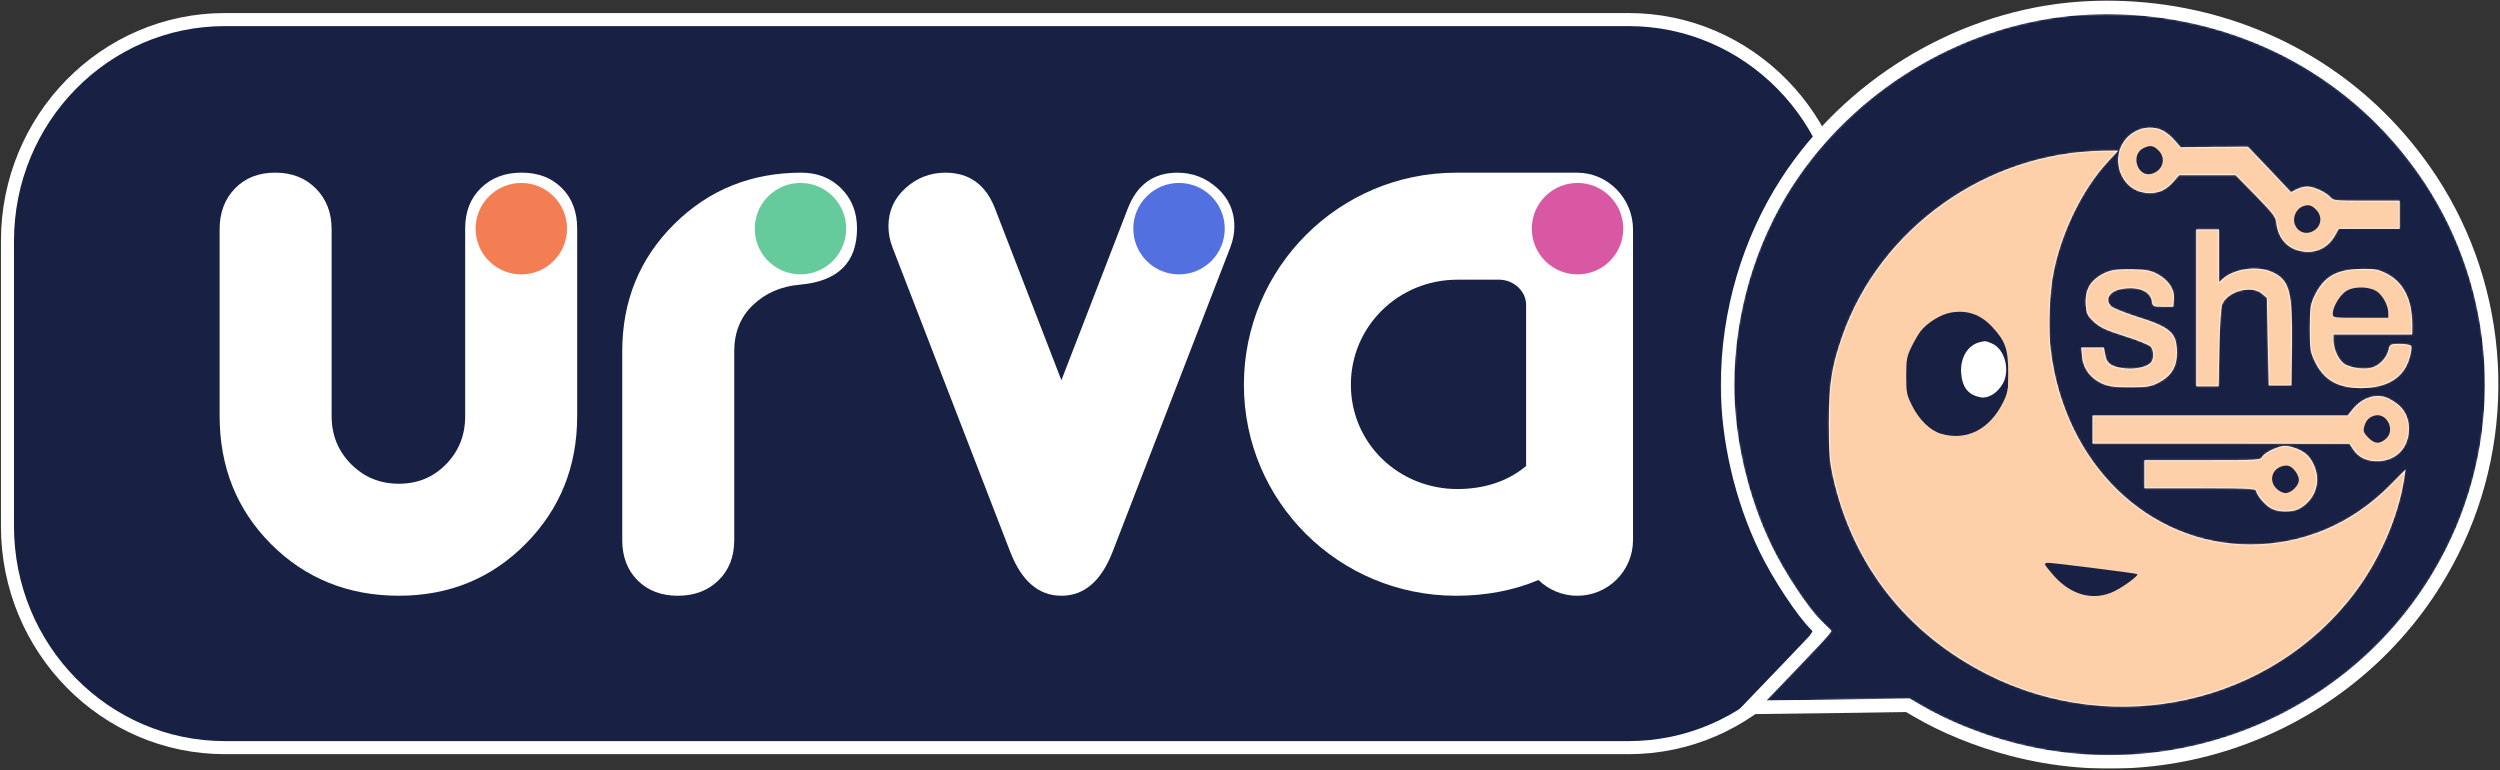 <svg xmlns="http://www.w3.org/2000/svg" width="1149" height="354" viewBox="0 0 1149 354" fill="none"><rect x="0" y="0" width="1149" height="354" fill="#333333" stroke="none"/><path d="M103.334 9H748.504C803.631 9 848.411 54.532 848.411 110.809V241.804C848.411 298.08 803.631 343.612 748.504 343.612H103.334C48.207 343.612 3.427 298.087 3.427 241.804V110.809C3.427 54.532 48.207 9 103.334 9Z" fill="#182144" stroke="white" stroke-width="6"></path><g clip-path="url(#clip0_728_683)"><path d="M724.925 79.372H669.135C615.41 79.372 571.695 123.073 571.695 176.812C571.695 230.551 615.41 273.804 669.135 273.804C682.589 273.804 695.404 271.509 707.071 266.565C711.682 271.04 717.984 273.811 724.925 273.811C739.064 273.811 750.535 262.347 750.535 248.201V105.437C750.535 91.291 739.064 79.372 724.925 79.372ZM701.394 214.171C692.871 221.369 681.835 224.758 669.821 224.758C642.826 224.758 620.864 203.78 620.864 176.812C620.864 149.844 642.826 128.547 669.821 128.547H689.034C695.58 128.547 701.394 133.742 701.394 140.099V214.171Z" fill="white"></path><path d="M337.46 161.416V248.194C337.46 255.841 335.042 262.021 330.214 266.734C325.385 271.447 319.158 273.804 311.531 273.804C303.905 273.804 297.738 271.447 293.039 266.741C288.333 262.028 285.983 255.855 285.983 248.215V161.498C285.983 138.326 293.922 118.849 309.813 103.053C325.698 87.263 345.209 79.365 368.34 79.365C375.708 79.365 381.807 81.783 386.642 86.611C391.464 91.44 393.888 97.545 393.888 104.914C393.888 120.676 385.121 129.314 367.579 130.843C358.934 131.61 351.756 134.734 346.037 140.214C340.319 145.695 337.46 152.764 337.46 161.43V161.416Z" fill="white"></path><path d="M457.277 95.766L487.824 174.754L518.371 95.766C522.602 84.839 530.201 79.365 541.162 79.365C548.137 79.365 554.235 81.735 559.464 86.455C564.694 91.182 567.315 97.036 567.315 103.997C567.315 107.236 566.69 110.469 565.447 113.702L511.328 253.655C506.106 267.087 498.269 273.804 487.824 273.804C477.379 273.804 469.535 267.087 464.313 253.655L410.194 113.702C408.951 110.469 408.333 107.236 408.333 103.997C408.333 97.036 410.948 91.189 416.177 86.455C421.406 81.735 427.511 79.365 434.486 79.365C445.44 79.365 453.039 84.832 457.277 95.759V95.766Z" fill="white"></path><path d="M739.892 119.952C748.098 111.747 748.098 98.443 739.892 90.237C731.686 82.031 718.382 82.031 710.177 90.237C701.971 98.443 701.971 111.747 710.177 119.952C718.382 128.158 731.686 128.158 739.892 119.952Z" fill="#D958A3"></path><path d="M152.414 105.409V191.277C152.414 199.97 155.402 207.318 161.371 213.321C167.341 219.325 174.648 222.327 183.293 222.327C191.939 222.327 199.178 219.338 205.025 213.342C210.872 207.352 213.793 200.024 213.793 191.359V104.954C213.793 97.307 216.204 91.134 221.039 86.414C225.867 81.701 232.095 79.345 239.721 79.345C247.348 79.345 253.508 81.701 258.214 86.414C262.913 91.127 265.27 97.301 265.27 104.934V191.277C265.27 214.449 257.385 234.001 241.63 249.919C225.867 265.838 206.417 273.797 183.293 273.797C160.169 273.797 140.332 265.892 124.577 250.069C108.814 234.252 100.937 214.605 100.937 191.121V105.375C100.937 97.728 103.286 91.467 107.993 86.618C112.692 81.769 118.858 79.345 126.485 79.345C134.112 79.345 140.339 81.776 145.168 86.632C149.996 91.487 152.414 97.749 152.414 105.409Z" fill="white"></path><path d="M254.452 119.957C262.658 111.751 262.658 98.447 254.452 90.241C246.247 82.036 232.943 82.036 224.737 90.241C216.531 98.447 216.531 111.751 224.737 119.957C232.943 128.162 246.247 128.163 254.452 119.957Z" fill="#F47E54"></path><path d="M388.348 109.919C391.014 98.625 384.019 87.308 372.725 84.642C361.431 81.977 350.114 88.972 347.448 100.266C344.783 111.56 351.777 122.877 363.072 125.542C374.366 128.208 385.683 121.213 388.348 109.919Z" fill="#66CB9C"></path><path d="M556.741 119.952C564.946 111.746 564.946 98.442 556.741 90.237C548.535 82.031 535.231 82.031 527.025 90.237C518.82 98.442 518.819 111.746 527.025 119.952C535.231 128.158 548.535 128.158 556.741 119.952Z" fill="#5270E0"></path></g><mask id="path-10-outside-1_728_683" maskUnits="userSpaceOnUse" x="790.778" y="-0.636" width="358" height="354" fill="black"><rect fill="white" x="790.778" y="-0.636" width="358" height="354"></rect><path d="M950.585 7.128C899.618 12.473 851.692 41.994 823.66 85.165C806.314 112.055 796.861 144.125 796.778 176.935C796.778 201.275 803.026 228.329 813.959 250.86C819.96 263.277 830.976 279.887 836.977 285.643L841.416 290.001L839.854 291.975C839.032 293.044 832.209 300.363 824.728 308.092L811.164 322.236L844.375 321.825L877.587 321.331L882.519 324.209C894.685 331.363 909.976 337.613 925.348 341.642C1004.43 362.447 1087.87 325.114 1124.37 252.504C1151.41 198.972 1147.71 134.339 1114.91 84.343C1092.39 50.053 1059.43 25.466 1020.38 13.789C998.018 7.046 973.603 4.744 950.585 7.128ZM993.743 60.167C995.305 60.907 997.854 62.963 999.333 64.772L1002.13 67.979L1017.58 67.815L1033.04 67.732L1042.98 78.176L1052.93 88.701L1055.48 87.303C1056.96 86.563 1059.18 85.988 1060.41 85.988C1063.37 86.07 1068.88 88.537 1070.85 90.839C1072.33 92.484 1073.15 92.566 1087.54 92.566H1102.58V98.733V104.901H1088.69H1074.72L1072.83 108.272C1070.03 113.206 1065.1 115.919 1059.43 115.426C1052.03 114.768 1047.26 109.917 1046.44 102.105C1046.19 99.638 1044.71 97.664 1036.9 89.688L1027.61 80.231H1014.54H1001.39L998.84 83.192C995.47 86.974 992.51 88.454 987.907 88.454C973.192 88.454 968.342 68.061 981.33 60.743C985.194 58.523 989.88 58.358 993.743 60.167ZM968.342 74.393C956.915 86.81 947.379 106.216 943.598 124.8C941.625 134.175 941.049 151.608 942.283 161.311C948.777 213.28 987.167 250.531 1034.27 250.531C1058.52 250.531 1080.88 241.074 1098.39 223.477L1105.21 216.57L1104.64 220.106C1102.01 237.374 1093.38 257.192 1082.03 272.24C1043.56 323.223 972.37 339.175 913.922 309.901C876.436 291.07 851.61 259.329 842.649 218.79C841.169 211.882 840.841 208.018 840.841 194.532C840.841 176.77 842.074 168.465 847.088 154.321C864.434 105.065 913.099 70.446 966.04 69.624L972.863 69.541L968.342 74.393ZM1019.56 118.057V130.474L1021.45 128.665C1026.54 123.731 1037.81 122.169 1044.55 125.458C1052.11 129.076 1053.34 134.257 1053.1 158.762L1052.85 176.852H1047.92H1042.98L1042.57 156.87L1042.16 136.806L1039.86 134.832C1034.85 130.556 1023.58 133.517 1021.04 139.849C1020.46 141.411 1019.97 148.812 1019.72 159.748L1019.39 177.263H1014.54H1009.69V141.493V105.723H1014.62H1019.56V118.057ZM991.606 126.281C996.538 129.076 999.169 133.023 998.84 137.382L998.593 140.671H994.072C989.797 140.671 989.551 140.589 989.304 138.533C988.729 133.763 983.139 131.297 975.576 132.448C969.328 133.352 966.698 137.546 970.15 141C970.972 141.822 976.069 143.878 981.412 145.605C997.607 150.703 1000.16 152.923 1000.24 162.133C1000.24 168.547 997.689 172.659 991.935 175.619C988.4 177.428 986.92 177.675 978.864 177.675C971.383 177.675 969.164 177.346 966.04 175.948C960.943 173.563 957.737 169.287 957.244 164.107L956.833 159.995H961.765H966.698L967.273 163.202C967.931 167.314 970.561 169.04 976.809 169.616C981.906 170.109 987.249 168.794 988.893 166.656C990.373 164.764 990.208 160.817 988.647 159.09C987.907 158.268 982.481 156.048 976.645 154.239C967.849 151.443 965.382 150.292 962.587 147.743C959.628 144.947 959.217 144.125 958.888 140.095C958.477 134.339 960.286 130.228 964.56 127.35C968.917 124.471 971.877 123.896 980.508 124.06C986.591 124.225 988.564 124.636 991.606 126.281ZM1096.83 126.034C1104.39 129.899 1108.34 137.793 1108.34 148.894V153.417H1090.25H1072.17V156.459C1072.25 160.982 1074.88 166.245 1077.84 167.807C1081.46 169.616 1087.13 170.192 1090.5 169.123C1094.03 167.971 1097.32 164.353 1098.06 160.817C1098.56 158.433 1098.8 158.35 1102.99 158.35C1105.46 158.35 1107.68 158.762 1107.93 159.173C1108.26 159.666 1107.84 162.051 1107.11 164.6C1104.56 173.481 1096.91 178.086 1084.99 178.086C1074.39 178.004 1068.06 174.303 1064.11 165.916C1062.06 161.64 1061.89 160.324 1061.89 150.95C1061.89 141.987 1062.14 140.177 1063.78 136.559C1068.06 127.35 1073.81 123.978 1085.81 123.896C1091.49 123.814 1093.05 124.143 1096.83 126.034ZM1097.9 183.513C1103.9 186.555 1106.78 190.831 1106.86 196.999C1106.86 205.304 1101.68 211.06 1093.71 211.636C1088.2 211.965 1084.17 210.156 1081.62 206.209L1079.98 203.659L1021.04 203.577H962.012V197.41V191.243H1020.62H1079.16L1081.46 188.365C1085.9 182.773 1092.55 180.799 1097.9 183.513ZM1055.48 206.455C1059.59 208.182 1061.4 209.909 1063.21 213.856C1066.66 221.421 1063.78 229.809 1056.38 233.674C1053.51 235.154 1047.26 235.154 1044.3 233.591C1041.59 232.276 1037.97 228.246 1037.23 225.779C1036.74 224.217 1036 224.135 1011.25 224.135H985.852V217.968V211.8H1012.4C1038.3 211.8 1038.87 211.8 1039.94 210.073C1041.26 208.018 1047.09 205.304 1050.22 205.222C1051.45 205.222 1053.84 205.797 1055.48 206.455Z"></path></mask><path d="M950.585 7.128C899.618 12.473 851.692 41.994 823.66 85.165C806.314 112.055 796.861 144.125 796.778 176.935C796.778 201.275 803.026 228.329 813.959 250.86C819.96 263.277 830.976 279.887 836.977 285.643L841.416 290.001L839.854 291.975C839.032 293.044 832.209 300.363 824.728 308.092L811.164 322.236L844.375 321.825L877.587 321.331L882.519 324.209C894.685 331.363 909.976 337.613 925.348 341.642C1004.43 362.447 1087.87 325.114 1124.37 252.504C1151.41 198.972 1147.71 134.339 1114.91 84.343C1092.39 50.053 1059.43 25.466 1020.38 13.789C998.018 7.046 973.603 4.744 950.585 7.128ZM993.743 60.167C995.305 60.907 997.854 62.963 999.333 64.772L1002.13 67.979L1017.58 67.815L1033.04 67.732L1042.98 78.176L1052.93 88.701L1055.48 87.303C1056.96 86.563 1059.18 85.988 1060.41 85.988C1063.37 86.07 1068.88 88.537 1070.85 90.839C1072.33 92.484 1073.15 92.566 1087.54 92.566H1102.58V98.733V104.901H1088.69H1074.72L1072.83 108.272C1070.03 113.206 1065.1 115.919 1059.43 115.426C1052.03 114.768 1047.26 109.917 1046.44 102.105C1046.19 99.638 1044.71 97.664 1036.9 89.688L1027.61 80.231H1014.54H1001.39L998.84 83.192C995.47 86.974 992.51 88.454 987.907 88.454C973.192 88.454 968.342 68.061 981.33 60.743C985.194 58.523 989.88 58.358 993.743 60.167ZM968.342 74.393C956.915 86.81 947.379 106.216 943.598 124.8C941.625 134.175 941.049 151.608 942.283 161.311C948.777 213.28 987.167 250.531 1034.27 250.531C1058.52 250.531 1080.88 241.074 1098.39 223.477L1105.21 216.57L1104.64 220.106C1102.01 237.374 1093.38 257.192 1082.03 272.24C1043.56 323.223 972.37 339.175 913.922 309.901C876.436 291.07 851.61 259.329 842.649 218.79C841.169 211.882 840.841 208.018 840.841 194.532C840.841 176.77 842.074 168.465 847.088 154.321C864.434 105.065 913.099 70.446 966.04 69.624L972.863 69.541L968.342 74.393ZM1019.56 118.057V130.474L1021.45 128.665C1026.54 123.731 1037.81 122.169 1044.55 125.458C1052.11 129.076 1053.34 134.257 1053.1 158.762L1052.85 176.852H1047.92H1042.98L1042.57 156.87L1042.16 136.806L1039.86 134.832C1034.85 130.556 1023.58 133.517 1021.04 139.849C1020.46 141.411 1019.97 148.812 1019.72 159.748L1019.39 177.263H1014.54H1009.69V141.493V105.723H1014.62H1019.56V118.057ZM991.606 126.281C996.538 129.076 999.169 133.023 998.84 137.382L998.593 140.671H994.072C989.797 140.671 989.551 140.589 989.304 138.533C988.729 133.763 983.139 131.297 975.576 132.448C969.328 133.352 966.698 137.546 970.15 141C970.972 141.822 976.069 143.878 981.412 145.605C997.607 150.703 1000.16 152.923 1000.24 162.133C1000.24 168.547 997.689 172.659 991.935 175.619C988.4 177.428 986.92 177.675 978.864 177.675C971.383 177.675 969.164 177.346 966.04 175.948C960.943 173.563 957.737 169.287 957.244 164.107L956.833 159.995H961.765H966.698L967.273 163.202C967.931 167.314 970.561 169.04 976.809 169.616C981.906 170.109 987.249 168.794 988.893 166.656C990.373 164.764 990.208 160.817 988.647 159.09C987.907 158.268 982.481 156.048 976.645 154.239C967.849 151.443 965.382 150.292 962.587 147.743C959.628 144.947 959.217 144.125 958.888 140.095C958.477 134.339 960.286 130.228 964.56 127.35C968.917 124.471 971.877 123.896 980.508 124.06C986.591 124.225 988.564 124.636 991.606 126.281ZM1096.83 126.034C1104.39 129.899 1108.34 137.793 1108.34 148.894V153.417H1090.25H1072.17V156.459C1072.25 160.982 1074.88 166.245 1077.84 167.807C1081.46 169.616 1087.13 170.192 1090.5 169.123C1094.03 167.971 1097.32 164.353 1098.06 160.817C1098.56 158.433 1098.8 158.35 1102.99 158.35C1105.46 158.35 1107.68 158.762 1107.93 159.173C1108.26 159.666 1107.84 162.051 1107.11 164.6C1104.56 173.481 1096.91 178.086 1084.99 178.086C1074.39 178.004 1068.06 174.303 1064.11 165.916C1062.06 161.64 1061.89 160.324 1061.89 150.95C1061.89 141.987 1062.14 140.177 1063.78 136.559C1068.06 127.35 1073.81 123.978 1085.81 123.896C1091.49 123.814 1093.05 124.143 1096.83 126.034ZM1097.9 183.513C1103.9 186.555 1106.78 190.831 1106.86 196.999C1106.86 205.304 1101.68 211.06 1093.71 211.636C1088.2 211.965 1084.17 210.156 1081.62 206.209L1079.98 203.659L1021.04 203.577H962.012V197.41V191.243H1020.62H1079.16L1081.46 188.365C1085.9 182.773 1092.55 180.799 1097.9 183.513ZM1055.48 206.455C1059.59 208.182 1061.4 209.909 1063.21 213.856C1066.66 221.421 1063.78 229.809 1056.38 233.674C1053.51 235.154 1047.26 235.154 1044.3 233.591C1041.59 232.276 1037.97 228.246 1037.23 225.779C1036.74 224.217 1036 224.135 1011.25 224.135H985.852V217.968V211.8H1012.4C1038.3 211.8 1038.87 211.8 1039.94 210.073C1041.26 208.018 1047.09 205.304 1050.22 205.222C1051.45 205.222 1053.84 205.797 1055.48 206.455Z" fill="#182144"></path><path d="M950.585 7.128C899.618 12.473 851.692 41.994 823.66 85.165C806.314 112.055 796.861 144.125 796.778 176.935C796.778 201.275 803.026 228.329 813.959 250.86C819.96 263.277 830.976 279.887 836.977 285.643L841.416 290.001L839.854 291.975C839.032 293.044 832.209 300.363 824.728 308.092L811.164 322.236L844.375 321.825L877.587 321.331L882.519 324.209C894.685 331.363 909.976 337.613 925.348 341.642C1004.43 362.447 1087.87 325.114 1124.37 252.504C1151.41 198.972 1147.71 134.339 1114.91 84.343C1092.39 50.053 1059.43 25.466 1020.38 13.789C998.018 7.046 973.603 4.744 950.585 7.128ZM993.743 60.167C995.305 60.907 997.854 62.963 999.333 64.772L1002.13 67.979L1017.58 67.815L1033.04 67.732L1042.98 78.176L1052.93 88.701L1055.48 87.303C1056.96 86.563 1059.18 85.988 1060.41 85.988C1063.37 86.07 1068.88 88.537 1070.85 90.839C1072.33 92.484 1073.15 92.566 1087.54 92.566H1102.58V98.733V104.901H1088.69H1074.72L1072.83 108.272C1070.03 113.206 1065.1 115.919 1059.43 115.426C1052.03 114.768 1047.26 109.917 1046.44 102.105C1046.19 99.638 1044.71 97.664 1036.9 89.688L1027.61 80.231H1014.54H1001.39L998.84 83.192C995.47 86.974 992.51 88.454 987.907 88.454C973.192 88.454 968.342 68.061 981.33 60.743C985.194 58.523 989.88 58.358 993.743 60.167ZM968.342 74.393C956.915 86.81 947.379 106.216 943.598 124.8C941.625 134.175 941.049 151.608 942.283 161.311C948.777 213.28 987.167 250.531 1034.27 250.531C1058.52 250.531 1080.88 241.074 1098.39 223.477L1105.21 216.57L1104.64 220.106C1102.01 237.374 1093.38 257.192 1082.03 272.24C1043.56 323.223 972.37 339.175 913.922 309.901C876.436 291.07 851.61 259.329 842.649 218.79C841.169 211.882 840.841 208.018 840.841 194.532C840.841 176.77 842.074 168.465 847.088 154.321C864.434 105.065 913.099 70.446 966.04 69.624L972.863 69.541L968.342 74.393ZM1019.56 118.057V130.474L1021.45 128.665C1026.54 123.731 1037.81 122.169 1044.55 125.458C1052.11 129.076 1053.34 134.257 1053.1 158.762L1052.85 176.852H1047.92H1042.98L1042.57 156.87L1042.16 136.806L1039.86 134.832C1034.85 130.556 1023.58 133.517 1021.04 139.849C1020.46 141.411 1019.97 148.812 1019.72 159.748L1019.39 177.263H1014.54H1009.69V141.493V105.723H1014.62H1019.56V118.057ZM991.606 126.281C996.538 129.076 999.169 133.023 998.84 137.382L998.593 140.671H994.072C989.797 140.671 989.551 140.589 989.304 138.533C988.729 133.763 983.139 131.297 975.576 132.448C969.328 133.352 966.698 137.546 970.15 141C970.972 141.822 976.069 143.878 981.412 145.605C997.607 150.703 1000.16 152.923 1000.24 162.133C1000.24 168.547 997.689 172.659 991.935 175.619C988.4 177.428 986.92 177.675 978.864 177.675C971.383 177.675 969.164 177.346 966.04 175.948C960.943 173.563 957.737 169.287 957.244 164.107L956.833 159.995H961.765H966.698L967.273 163.202C967.931 167.314 970.561 169.04 976.809 169.616C981.906 170.109 987.249 168.794 988.893 166.656C990.373 164.764 990.208 160.817 988.647 159.09C987.907 158.268 982.481 156.048 976.645 154.239C967.849 151.443 965.382 150.292 962.587 147.743C959.628 144.947 959.217 144.125 958.888 140.095C958.477 134.339 960.286 130.228 964.56 127.35C968.917 124.471 971.877 123.896 980.508 124.06C986.591 124.225 988.564 124.636 991.606 126.281ZM1096.83 126.034C1104.39 129.899 1108.34 137.793 1108.34 148.894V153.417H1090.25H1072.17V156.459C1072.25 160.982 1074.88 166.245 1077.84 167.807C1081.46 169.616 1087.13 170.192 1090.5 169.123C1094.03 167.971 1097.32 164.353 1098.06 160.817C1098.56 158.433 1098.8 158.35 1102.99 158.35C1105.46 158.35 1107.68 158.762 1107.93 159.173C1108.26 159.666 1107.84 162.051 1107.11 164.6C1104.56 173.481 1096.91 178.086 1084.99 178.086C1074.39 178.004 1068.06 174.303 1064.11 165.916C1062.06 161.64 1061.89 160.324 1061.89 150.95C1061.89 141.987 1062.14 140.177 1063.78 136.559C1068.06 127.35 1073.81 123.978 1085.81 123.896C1091.49 123.814 1093.05 124.143 1096.83 126.034ZM1097.9 183.513C1103.9 186.555 1106.78 190.831 1106.86 196.999C1106.86 205.304 1101.68 211.06 1093.71 211.636C1088.2 211.965 1084.17 210.156 1081.62 206.209L1079.98 203.659L1021.04 203.577H962.012V197.41V191.243H1020.62H1079.16L1081.46 188.365C1085.9 182.773 1092.55 180.799 1097.9 183.513ZM1055.48 206.455C1059.59 208.182 1061.4 209.909 1063.21 213.856C1066.66 221.421 1063.78 229.809 1056.38 233.674C1053.51 235.154 1047.26 235.154 1044.3 233.591C1041.59 232.276 1037.97 228.246 1037.23 225.779C1036.74 224.217 1036 224.135 1011.25 224.135H985.852V217.968V211.8H1012.4C1038.3 211.8 1038.87 211.8 1039.94 210.073C1041.26 208.018 1047.09 205.304 1050.22 205.222C1051.45 205.222 1053.84 205.797 1055.48 206.455Z" stroke="white" stroke-width="11.804" mask="url(#path-10-outside-1_728_683)"></path><ellipse cx="980.457" cy="180.248" rx="151.649" ry="153.436" fill="#FED0A9"></ellipse><path d="M922.547 178.193V169.614L922.011 164.431L920.76 160.856L916.649 155.763C913.045 154.72 905.747 152.688 905.39 152.903C905.032 153.117 901.309 156.567 899.492 158.265L892.79 184.984L910.93 186.682L922.547 178.193Z" fill="white" stroke="black" stroke-width="0.299"></path><mask id="path-13-inside-2_728_683" fill="white"><path d="M950.584 7.128C899.617 12.473 851.691 41.994 823.659 85.165C806.313 112.055 796.86 144.125 796.777 176.935C796.777 201.275 803.025 228.329 813.958 250.86C819.959 263.277 830.975 279.887 836.976 285.643L841.415 290.001L839.853 291.975C839.031 293.044 832.208 300.363 824.727 308.092L811.163 322.236L844.374 321.825L877.586 321.331L882.518 324.209C894.684 331.363 909.975 337.613 925.347 341.642C1004.43 362.447 1087.87 325.114 1124.37 252.504C1151.41 198.972 1147.71 134.339 1114.91 84.343C1092.39 50.053 1059.42 25.466 1020.38 13.789C998.017 7.046 973.602 4.744 950.584 7.128ZM993.742 60.167C995.304 60.907 997.853 62.963 999.332 64.772L1002.13 67.979L1017.58 67.815L1033.04 67.732L1042.98 78.176L1052.93 88.701L1055.48 87.303C1056.96 86.563 1059.18 85.988 1060.41 85.988C1063.37 86.07 1068.88 88.537 1070.85 90.839C1072.33 92.484 1073.15 92.566 1087.54 92.566H1102.58V98.733V104.901H1088.69H1074.72L1072.82 108.272C1070.03 113.206 1065.1 115.919 1059.42 115.426C1052.03 114.768 1047.26 109.917 1046.44 102.105C1046.19 99.638 1044.71 97.664 1036.9 89.688L1027.61 80.231H1014.54H1001.39L998.839 83.192C995.469 86.974 992.509 88.454 987.906 88.454C973.191 88.454 968.341 68.061 981.329 60.743C985.193 58.523 989.879 58.358 993.742 60.167ZM968.341 74.393C956.914 86.81 947.378 106.216 943.597 124.8C941.624 134.175 941.048 151.608 942.282 161.311C948.776 213.28 987.166 250.531 1034.27 250.531C1058.52 250.531 1080.88 241.074 1098.39 223.477L1105.21 216.57L1104.64 220.106C1102.01 237.374 1093.38 257.192 1082.03 272.24C1043.56 323.223 972.369 339.175 913.921 309.901C876.435 291.07 851.609 259.329 842.648 218.79C841.168 211.882 840.84 208.018 840.84 194.532C840.84 176.77 842.073 168.465 847.087 154.321C864.433 105.065 913.098 70.446 966.039 69.624L972.862 69.541L968.341 74.393ZM1019.55 118.057V130.474L1021.45 128.665C1026.54 123.731 1037.8 122.169 1044.55 125.458C1052.11 129.076 1053.34 134.257 1053.09 158.762L1052.85 176.852H1047.92H1042.98L1042.57 156.87L1042.16 136.806L1039.86 134.832C1034.85 130.556 1023.58 133.517 1021.03 139.849C1020.46 141.411 1019.97 148.812 1019.72 159.748L1019.39 177.263H1014.54H1009.69V141.493V105.723H1014.62H1019.55V118.057ZM991.605 126.281C996.537 129.076 999.168 133.023 998.839 137.382L998.592 140.671H994.071C989.796 140.671 989.55 140.589 989.303 138.533C988.728 133.763 983.138 131.297 975.575 132.448C969.327 133.352 966.697 137.546 970.149 141C970.971 141.822 976.068 143.878 981.411 145.605C997.606 150.703 1000.15 152.923 1000.24 162.133C1000.24 168.547 997.688 172.659 991.934 175.619C988.399 177.428 986.919 177.675 978.863 177.675C971.382 177.675 969.163 177.346 966.039 175.948C960.942 173.563 957.736 169.287 957.243 164.107L956.832 159.995H961.764H966.697L967.272 163.202C967.93 167.314 970.56 169.04 976.808 169.616C981.905 170.109 987.248 168.794 988.892 166.656C990.372 164.764 990.207 160.817 988.646 159.09C987.906 158.268 982.48 156.048 976.644 154.239C967.848 151.443 965.381 150.292 962.586 147.743C959.627 144.947 959.216 144.125 958.887 140.095C958.476 134.339 960.285 130.228 964.559 127.35C968.916 124.471 971.876 123.896 980.507 124.06C986.59 124.225 988.563 124.636 991.605 126.281ZM1096.83 126.034C1104.39 129.899 1108.34 137.793 1108.34 148.894V153.417H1090.25H1072.17V156.459C1072.25 160.982 1074.88 166.245 1077.84 167.807C1081.46 169.616 1087.13 170.192 1090.5 169.123C1094.03 167.971 1097.32 164.353 1098.06 160.817C1098.55 158.433 1098.8 158.35 1102.99 158.35C1105.46 158.35 1107.68 158.762 1107.93 159.173C1108.25 159.666 1107.84 162.051 1107.1 164.6C1104.56 173.481 1096.91 178.086 1084.99 178.086C1074.39 178.004 1068.06 174.303 1064.11 165.916C1062.06 161.64 1061.89 160.324 1061.89 150.95C1061.89 141.987 1062.14 140.177 1063.78 136.559C1068.06 127.35 1073.81 123.978 1085.81 123.896C1091.48 123.814 1093.05 124.143 1096.83 126.034ZM1097.9 183.513C1103.9 186.555 1106.78 190.831 1106.86 196.999C1106.86 205.304 1101.68 211.06 1093.7 211.636C1088.2 211.965 1084.17 210.156 1081.62 206.209L1079.98 203.659L1021.03 203.577H962.011V197.41V191.243H1020.62H1079.15L1081.46 188.365C1085.89 182.773 1092.55 180.799 1097.9 183.513ZM1055.48 206.455C1059.59 208.182 1061.4 209.909 1063.21 213.856C1066.66 221.421 1063.78 229.809 1056.38 233.674C1053.51 235.154 1047.26 235.154 1044.3 233.591C1041.59 232.276 1037.97 228.246 1037.23 225.779C1036.74 224.217 1036 224.135 1011.25 224.135H985.851V217.968V211.8H1012.4C1038.3 211.8 1038.87 211.8 1039.94 210.073C1041.26 208.018 1047.09 205.304 1050.22 205.222C1051.45 205.222 1053.83 205.797 1055.48 206.455Z"></path></mask><path d="M950.584 7.128C899.617 12.473 851.691 41.994 823.659 85.165C806.313 112.055 796.86 144.125 796.777 176.935C796.777 201.275 803.025 228.329 813.958 250.86C819.959 263.277 830.975 279.887 836.976 285.643L841.415 290.001L839.853 291.975C839.031 293.044 832.208 300.363 824.727 308.092L811.163 322.236L844.374 321.825L877.586 321.331L882.518 324.209C894.684 331.363 909.975 337.613 925.347 341.642C1004.43 362.447 1087.87 325.114 1124.37 252.504C1151.41 198.972 1147.71 134.339 1114.91 84.343C1092.39 50.053 1059.42 25.466 1020.38 13.789C998.017 7.046 973.602 4.744 950.584 7.128ZM993.742 60.167C995.304 60.907 997.853 62.963 999.332 64.772L1002.13 67.979L1017.58 67.815L1033.04 67.732L1042.98 78.176L1052.93 88.701L1055.48 87.303C1056.96 86.563 1059.18 85.988 1060.41 85.988C1063.37 86.07 1068.88 88.537 1070.85 90.839C1072.33 92.484 1073.15 92.566 1087.54 92.566H1102.58V98.733V104.901H1088.69H1074.72L1072.82 108.272C1070.03 113.206 1065.1 115.919 1059.42 115.426C1052.03 114.768 1047.26 109.917 1046.44 102.105C1046.19 99.638 1044.71 97.664 1036.9 89.688L1027.61 80.231H1014.54H1001.39L998.839 83.192C995.469 86.974 992.509 88.454 987.906 88.454C973.191 88.454 968.341 68.061 981.329 60.743C985.193 58.523 989.879 58.358 993.742 60.167ZM968.341 74.393C956.914 86.81 947.378 106.216 943.597 124.8C941.624 134.175 941.048 151.608 942.282 161.311C948.776 213.28 987.166 250.531 1034.27 250.531C1058.52 250.531 1080.88 241.074 1098.39 223.477L1105.21 216.57L1104.64 220.106C1102.01 237.374 1093.38 257.192 1082.03 272.24C1043.56 323.223 972.369 339.175 913.921 309.901C876.435 291.07 851.609 259.329 842.648 218.79C841.168 211.882 840.84 208.018 840.84 194.532C840.84 176.77 842.073 168.465 847.087 154.321C864.433 105.065 913.098 70.446 966.039 69.624L972.862 69.541L968.341 74.393ZM1019.55 118.057V130.474L1021.45 128.665C1026.54 123.731 1037.8 122.169 1044.55 125.458C1052.11 129.076 1053.34 134.257 1053.09 158.762L1052.85 176.852H1047.92H1042.98L1042.57 156.87L1042.16 136.806L1039.86 134.832C1034.85 130.556 1023.58 133.517 1021.03 139.849C1020.46 141.411 1019.97 148.812 1019.72 159.748L1019.39 177.263H1014.54H1009.69V141.493V105.723H1014.62H1019.55V118.057ZM991.605 126.281C996.537 129.076 999.168 133.023 998.839 137.382L998.592 140.671H994.071C989.796 140.671 989.55 140.589 989.303 138.533C988.728 133.763 983.138 131.297 975.575 132.448C969.327 133.352 966.697 137.546 970.149 141C970.971 141.822 976.068 143.878 981.411 145.605C997.606 150.703 1000.15 152.923 1000.24 162.133C1000.24 168.547 997.688 172.659 991.934 175.619C988.399 177.428 986.919 177.675 978.863 177.675C971.382 177.675 969.163 177.346 966.039 175.948C960.942 173.563 957.736 169.287 957.243 164.107L956.832 159.995H961.764H966.697L967.272 163.202C967.93 167.314 970.56 169.04 976.808 169.616C981.905 170.109 987.248 168.794 988.892 166.656C990.372 164.764 990.207 160.817 988.646 159.09C987.906 158.268 982.48 156.048 976.644 154.239C967.848 151.443 965.381 150.292 962.586 147.743C959.627 144.947 959.216 144.125 958.887 140.095C958.476 134.339 960.285 130.228 964.559 127.35C968.916 124.471 971.876 123.896 980.507 124.06C986.59 124.225 988.563 124.636 991.605 126.281ZM1096.83 126.034C1104.39 129.899 1108.34 137.793 1108.34 148.894V153.417H1090.25H1072.17V156.459C1072.25 160.982 1074.88 166.245 1077.84 167.807C1081.46 169.616 1087.13 170.192 1090.5 169.123C1094.03 167.971 1097.32 164.353 1098.06 160.817C1098.55 158.433 1098.8 158.35 1102.99 158.35C1105.46 158.35 1107.68 158.762 1107.93 159.173C1108.25 159.666 1107.84 162.051 1107.1 164.6C1104.56 173.481 1096.91 178.086 1084.99 178.086C1074.39 178.004 1068.06 174.303 1064.11 165.916C1062.06 161.64 1061.89 160.324 1061.89 150.95C1061.89 141.987 1062.14 140.177 1063.78 136.559C1068.06 127.35 1073.81 123.978 1085.81 123.896C1091.48 123.814 1093.05 124.143 1096.83 126.034ZM1097.9 183.513C1103.9 186.555 1106.78 190.831 1106.86 196.999C1106.86 205.304 1101.68 211.06 1093.7 211.636C1088.2 211.965 1084.17 210.156 1081.62 206.209L1079.98 203.659L1021.03 203.577H962.011V197.41V191.243H1020.62H1079.15L1081.46 188.365C1085.89 182.773 1092.55 180.799 1097.9 183.513ZM1055.48 206.455C1059.59 208.182 1061.4 209.909 1063.21 213.856C1066.66 221.421 1063.78 229.809 1056.38 233.674C1053.51 235.154 1047.26 235.154 1044.3 233.591C1041.59 232.276 1037.97 228.246 1037.23 225.779C1036.74 224.217 1036 224.135 1011.25 224.135H985.851V217.968V211.8H1012.4C1038.3 211.8 1038.87 211.8 1039.94 210.073C1041.26 208.018 1047.09 205.304 1050.22 205.222C1051.45 205.222 1053.83 205.797 1055.48 206.455Z" fill="#182144" stroke="white" stroke-width="0.598" mask="url(#path-13-inside-2_728_683)"></path><path d="M985.028 68.143C979.11 71.186 982.316 81.465 988.728 79.902C993.989 78.587 995.797 72.831 992.016 69.13C989.796 66.828 988.07 66.581 985.028 68.143Z" fill="#182144"></path><path d="M1057.61 95.197C1056.63 95.691 1055.4 97.088 1054.9 98.404C1052.76 103.585 1057.37 108.601 1062.38 106.545C1066.82 104.654 1067.81 99.638 1064.36 96.266C1062.22 94.046 1060.49 93.799 1057.61 95.197Z" fill="#182144"></path><path d="M896.823 143.631C892.137 144.371 885.725 148.318 882.683 152.265C881.532 153.828 879.559 157.199 878.326 159.831C876.353 163.942 876.107 165.504 876.107 172.741C876.107 180.388 876.271 181.375 878.819 186.473C881.943 192.805 887.122 197.903 891.972 199.301C903.81 202.837 914.497 197.41 920.744 184.664C922.717 180.553 922.964 179.237 922.964 171.096C922.964 160.406 921.649 156.706 915.565 150.21C910.304 144.536 904.139 142.398 896.823 143.631ZM915.483 157.857C921.402 160.324 924.033 170.274 920.416 176.441C917.949 180.717 913.757 183.266 910.304 182.608C904.632 181.539 901.837 178.086 901.344 171.507C900.851 164.518 904.303 158.679 909.811 157.281C912.442 156.624 912.606 156.624 915.483 157.857Z" fill="#182144"></path><path d="M939.816 259.33C939.816 259.659 941.706 262.043 943.926 264.592C952.064 273.72 962.422 276.351 971.876 271.664C976.479 269.362 982.974 264.51 982.316 263.852C981.905 263.523 943.844 258.672 941.295 258.672C940.473 258.672 939.816 259.001 939.816 259.33Z" fill="#182144"></path><path d="M1078.74 133.517C1075.7 135.161 1072.17 140.835 1072.17 144.124C1072.17 146.016 1072.17 146.016 1084.91 146.016H1097.65V143.96C1097.65 140.917 1095.76 136.888 1093.21 134.586C1090.25 131.79 1082.85 131.296 1078.74 133.517Z" fill="#182144"></path><path d="M1090.66 191.242C1088.44 192.064 1087.21 193.627 1086.55 196.34C1086.06 198.149 1086.47 199.054 1088.44 201.11C1091.4 203.988 1093.38 204.235 1096.34 201.85C1101.43 197.821 1096.67 188.775 1090.66 191.242Z" fill="#182144"></path><path d="M1048.41 214.431C1043.97 216.076 1042.82 221.174 1046.27 224.546C1047.34 225.697 1049.23 226.602 1050.38 226.602C1053.1 226.602 1056.55 223.23 1056.55 220.599C1056.55 218.214 1053.92 214.596 1051.78 214.103C1050.96 213.856 1049.48 214.02 1048.41 214.431Z" fill="#182144"></path><defs><clipPath id="clip0_728_683"><rect width="649.598" height="194.466" fill="white" transform="translate(100.937 79.345)"></rect></clipPath></defs></svg>